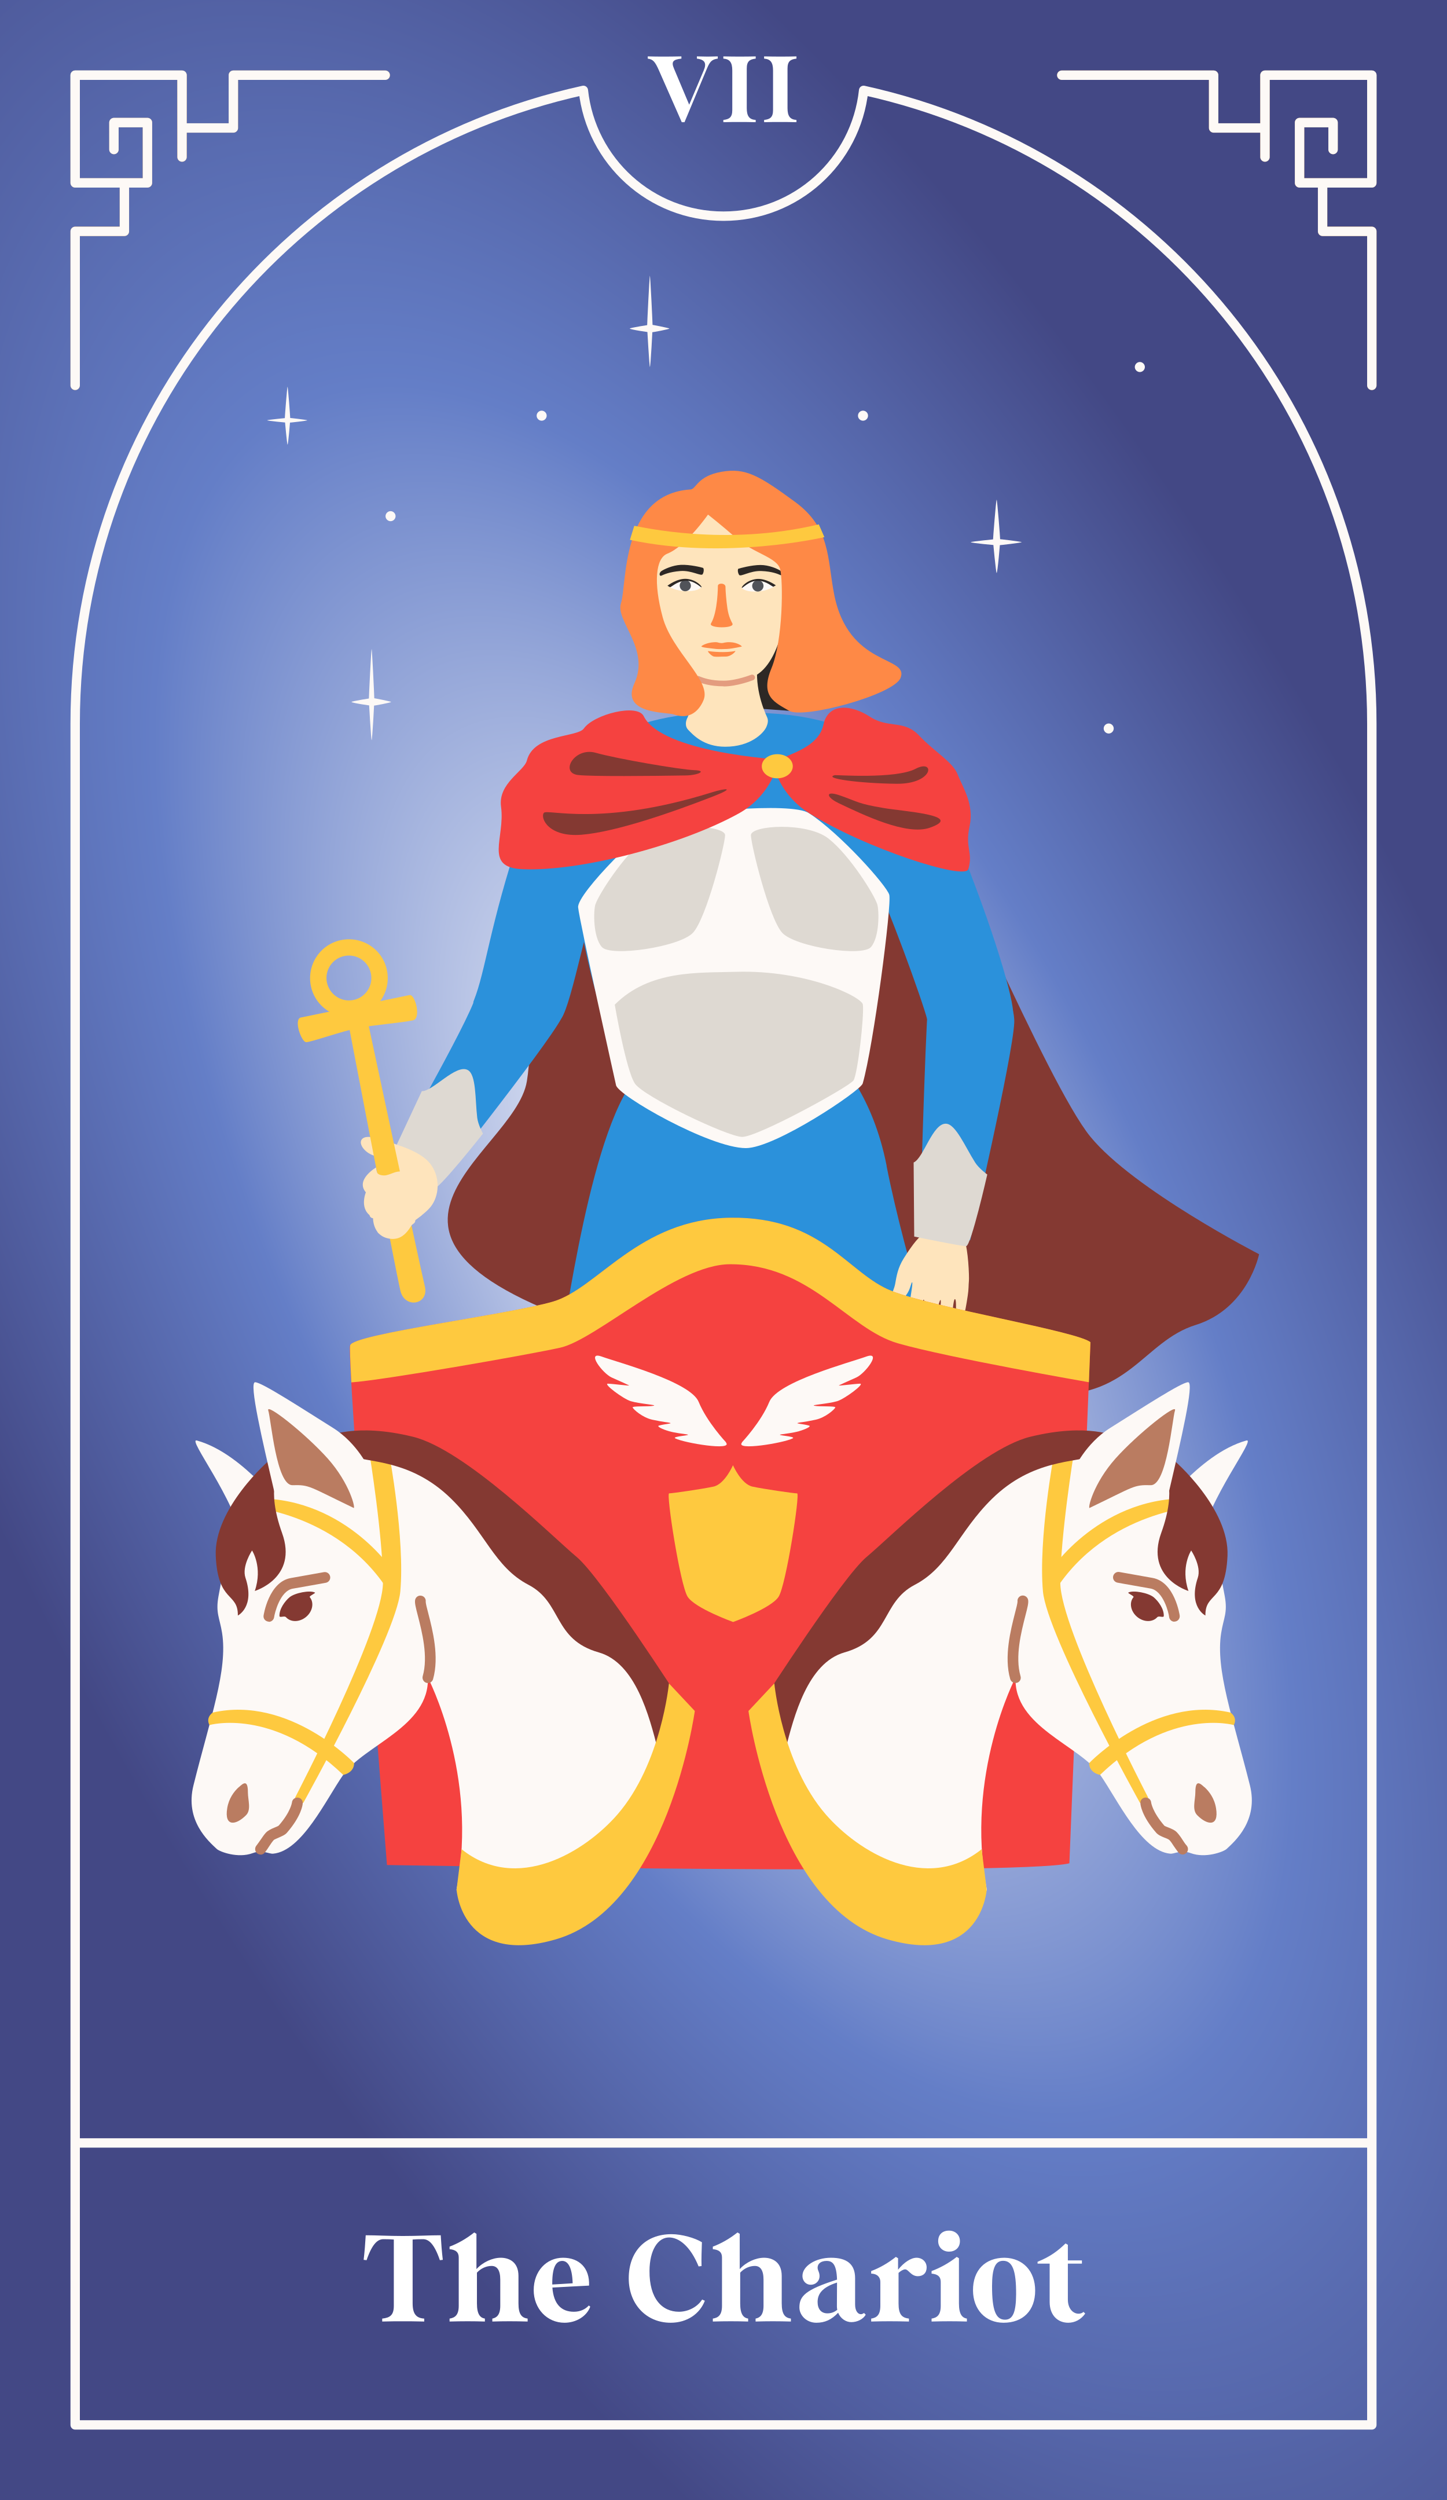 <svg width="154" height="266" viewBox="0 0 154 266" fill="none" xmlns="http://www.w3.org/2000/svg">
<rect x="0" y="0" width="154" height="266" fill="#333333" stroke="none"/>
<g clip-path="url(#clip0_1105_459)">
<rect width="154" height="266" fill="url(#paint0_radial_1105_459)"/>
<path d="M40.678 247V246.688C41.51 246.597 41.913 246.324 41.913 245.323V238.277C41.549 238.251 41.367 238.238 40.808 238.238C40.249 238.238 39.638 238.641 39.014 240.474L38.702 240.435C38.806 239.564 38.871 238.693 38.923 237.822C40.145 237.822 41.25 237.9 42.875 237.9C44.526 237.9 45.657 237.822 46.905 237.822C46.957 238.693 47.022 239.564 47.126 240.435L46.814 240.474C46.19 238.641 45.579 238.238 45.02 238.238C44.461 238.238 44.279 238.251 43.915 238.277V245.063C43.915 246.168 44.279 246.636 45.15 246.688V247C44.201 246.974 43.473 246.974 42.888 246.974C42.199 246.974 41.523 246.974 40.678 247ZM47.847 247V246.688C48.419 246.597 48.822 246.324 48.822 245.323V240.175C48.822 239.642 48.51 239.356 47.847 239.304V239.031C48.718 238.706 49.602 238.212 50.473 237.523L50.707 237.666V241.423C51.396 240.669 52.423 240.214 53.294 240.214C54.113 240.214 55.179 240.604 55.179 242.151V245.063C55.179 246.233 55.517 246.597 56.154 246.688V247C54.763 246.961 53.658 246.961 52.397 247V246.688C52.839 246.597 53.242 246.324 53.242 245.323V242.541C53.242 241.54 52.904 241.085 52.319 241.085C51.76 241.085 51.175 241.345 50.759 241.8V245.063C50.759 246.233 51.097 246.597 51.604 246.688V247C50.343 246.961 49.238 246.961 47.847 247ZM60.076 247.13C58.204 247.13 56.8 245.609 56.8 243.659C56.8 241.644 58.152 240.214 59.92 240.214C61.636 240.214 62.78 241.306 62.689 243.178C61.298 243.243 60.037 243.321 58.789 243.386C58.919 245.128 59.725 245.96 61.077 245.96C61.753 245.96 62.299 245.7 62.663 245.297L62.819 245.414C62.455 246.428 61.337 247.13 60.076 247.13ZM58.776 243.061C59.582 243.022 60.258 242.97 60.947 242.931C60.895 241.215 60.44 240.552 59.842 240.552C59.166 240.552 58.789 241.241 58.776 242.853V243.061ZM71.374 247.13C68.761 247.13 66.915 245.128 66.915 242.411C66.915 239.551 68.683 237.705 71.478 237.705C72.544 237.705 73.974 238.108 74.702 238.563C74.676 239.408 74.637 240.253 74.663 241.098L74.351 241.137C73.454 238.94 72.232 238.056 71.205 238.056C70.022 238.056 69.138 239.395 69.125 241.605C69.099 244.582 70.477 245.96 72.258 245.96C73.129 245.96 74.156 245.544 74.728 244.66L75.014 244.79C74.481 246.181 73.129 247.13 71.374 247.13ZM75.865 247V246.688C76.437 246.597 76.84 246.324 76.84 245.323V240.175C76.84 239.642 76.528 239.356 75.865 239.304V239.031C76.736 238.706 77.62 238.212 78.491 237.523L78.725 237.666V241.423C79.414 240.669 80.441 240.214 81.312 240.214C82.131 240.214 83.197 240.604 83.197 242.151V245.063C83.197 246.233 83.535 246.597 84.172 246.688V247C82.781 246.961 81.676 246.961 80.415 247V246.688C80.857 246.597 81.26 246.324 81.26 245.323V242.541C81.26 241.54 80.922 241.085 80.337 241.085C79.778 241.085 79.193 241.345 78.777 241.8V245.063C78.777 246.233 79.115 246.597 79.622 246.688V247C78.361 246.961 77.256 246.961 75.865 247ZM86.885 247.13C85.819 247.13 85.078 246.324 85.078 245.505C85.078 244.296 85.702 243.62 89.082 242.541C89.03 240.942 88.627 240.552 87.977 240.552C87.366 240.552 87.015 240.851 87.015 241.267C87.015 241.579 87.223 241.735 87.223 242.177C87.223 242.658 86.846 243.087 86.274 243.087C85.806 243.087 85.403 242.71 85.403 242.138C85.403 241.111 86.781 240.214 88.432 240.214C90.096 240.214 91.006 240.864 91.006 242.385V245.193C91.006 245.869 91.305 246.22 91.617 246.22C91.734 246.22 91.825 246.181 91.955 246.09L92.137 246.272C91.877 246.74 91.253 247.065 90.603 247.065C90.018 247.065 89.446 246.675 89.199 246.064C88.51 246.805 87.782 247.13 86.885 247.13ZM88.055 246.129C88.38 246.129 88.744 246.051 89.108 245.752C89.082 245.635 89.069 245.518 89.069 245.388L89.082 242.918V242.853C87.457 243.373 87.015 244.101 87.015 244.92C87.015 245.635 87.366 246.129 88.055 246.129ZM92.718 247V246.688C93.29 246.597 93.693 246.324 93.693 245.323V242.775C93.693 242.268 93.329 241.904 92.718 241.904V241.631C93.589 241.306 94.473 240.812 95.344 240.123L95.578 240.266V241.488C96.202 240.708 96.956 240.214 97.541 240.214C98.152 240.214 98.62 240.643 98.62 241.241C98.62 241.826 98.256 242.177 97.684 242.177C96.943 242.177 96.696 241.449 96.332 241.449C96.137 241.449 95.851 241.618 95.63 241.826V245.063C95.63 246.233 95.968 246.597 96.735 246.688V247C95.214 246.961 94.109 246.961 92.718 247ZM101.004 239.564C100.315 239.564 99.847 239.083 99.847 238.446C99.847 237.744 100.302 237.328 101.004 237.328C101.667 237.328 102.161 237.783 102.161 238.446C102.161 239.187 101.615 239.564 101.004 239.564ZM99.145 247V246.688C99.717 246.597 100.12 246.324 100.12 245.323V242.775C100.12 242.242 99.808 241.956 99.145 241.904V241.631C100.016 241.306 100.952 240.812 101.823 240.123L102.057 240.266V245.063C102.057 246.233 102.395 246.597 102.902 246.688V247C101.641 246.961 100.536 246.961 99.145 247ZM106.803 247.13C104.892 247.13 103.566 245.739 103.553 243.685C103.54 241.553 104.84 240.214 106.92 240.214C108.87 240.253 110.17 241.631 110.17 243.711C110.17 245.83 108.883 247.13 106.803 247.13ZM106.959 246.805C107.791 246.805 108.129 246.025 108.142 244.114C108.155 241.566 107.752 240.539 106.764 240.539C105.932 240.539 105.581 241.319 105.581 243.243C105.581 245.778 105.971 246.805 106.959 246.805ZM113.688 247.13C112.57 247.13 111.712 246.337 111.712 244.92V240.838H110.425V240.643C111.816 240.084 112.622 239.447 113.402 238.693L113.649 238.836V240.5H115.144V240.838H113.649V244.66C113.649 245.635 114.208 246.168 114.793 246.168C115.001 246.168 115.196 246.09 115.313 245.973L115.495 246.155C115.053 246.792 114.39 247.13 113.688 247.13Z" fill="white"/>
<path d="M54.943 90.064C54.256 92.263 57.372 107.002 56.074 115.036C54.775 123.07 32.002 132.097 67.284 142.513C102.566 152.93 101.589 147.554 110.845 148.317C120.101 149.081 121.643 142.712 127.249 140.971C132.839 139.229 134 133.441 134 133.441C134 133.441 120.681 126.598 116.053 120.947C111.425 115.296 99.588 86.826 98.748 87.177C97.908 87.528 54.928 90.064 54.928 90.064H54.943Z" fill="#843932"/>
<path d="M94.365 124.048C92.883 116.518 89.34 112.868 88.683 112.333C89.187 111.906 89.615 111.432 89.935 110.897C92.975 105.903 98.58 82.855 93.555 79.464C88.53 76.074 83.414 75.783 77.35 75.783C71.286 75.783 66.75 77.097 62.932 79.464C57.937 82.55 62.29 105.262 65.757 112.303C66.093 112.975 66.964 113.57 68.171 114.059C62.886 119.344 60.259 140.834 59.19 145.752C58.121 150.67 100.658 147.004 100.658 147.004C100.658 147.004 96.412 134.449 94.35 124.033L94.365 124.048Z" fill="#2B91DB"/>
<path d="M102.629 131.99C102.384 131.424 103.102 129.011 102.904 128.828C102.598 128.538 100.2 127.835 99.04 128.095C99.04 128.095 98.902 130.875 98.49 131.119C97.833 131.516 97.176 132.31 96.183 133.883C95.542 134.907 95.42 135.762 95.267 136.617C95.191 137.015 94.946 137.625 94.763 137.992C94.473 138.542 94.855 139.076 95.817 138.389C96.443 137.946 96.733 137.412 96.901 136.847C97.207 135.838 97.084 136.892 97.008 137.335C96.886 138.13 96.779 139.031 96.519 140.069C96.183 141.429 95.924 142.757 96.489 142.941C97.13 143.155 97.329 141.734 97.695 140.375C97.986 139.29 98.184 138.282 98.306 138.282C98.459 138.282 98.368 139.382 98.093 140.711C97.787 142.177 97.344 143.903 98.031 144.025C98.826 144.178 99.009 142.574 99.36 141.047C99.681 139.626 99.987 138.282 100.093 138.313C100.307 138.359 99.406 142.895 100.506 142.742C101.3 142.635 101.346 138.145 101.636 138.221C101.926 138.313 101.468 141.398 102.155 141.215C102.339 141.169 102.705 139.855 102.995 137.839C103.102 137.167 103.072 136.74 103.118 136.281C103.163 135.838 103.041 132.845 102.644 131.99H102.629Z" fill="#FEE4BC"/>
<path d="M91.906 77.112C92.685 77.371 97.023 77.769 101.116 87.528C105.209 97.288 107.699 105.475 107.821 107.644C107.913 109.308 99.1 110.179 98.672 108.438C98.214 106.59 94.396 96.02 92.884 93.225C91.372 90.43 91.906 77.112 91.906 77.112Z" fill="#2B91DB"/>
<path d="M106.37 104.223C106.37 104.223 108.035 106.819 107.943 108.82C107.775 112.486 103.254 131.959 103.254 131.959L97.908 130.096C97.908 130.096 98.473 110.179 98.748 107.231C99.13 102.985 106.37 104.207 106.37 104.207V104.223Z" fill="#2B91DB"/>
<path d="M97.297 131.547L97.236 123.681C98.29 123.238 99.252 119.48 100.688 119.557C101.727 119.603 102.735 122.046 103.789 123.696C104.201 124.337 105.072 124.964 105.072 124.964C105.072 124.964 103.346 132.57 102.826 132.585C102.307 132.6 97.282 131.562 97.282 131.562L97.297 131.547Z" fill="#DED9D2"/>
<path d="M85.675 75.768C85.675 75.768 86.897 73.752 87.446 70.514C87.981 67.276 87.385 63.106 86.011 61.151C84.636 59.196 72.967 55.988 67.285 61.151L71.149 74.302C71.149 74.302 72.692 74.851 78.404 75.233C84.117 75.615 85.675 75.768 85.675 75.768Z" fill="#2D2825"/>
<path d="M70.935 55.607C70.935 55.607 68.033 58.25 69.591 64.054C72.019 73.187 74.524 72.485 77.365 72.485C80.358 72.485 82.619 71.919 83.978 63.763C84.895 58.28 83.138 56.753 81.443 54.905C79.763 53.056 74.096 52.43 70.935 55.607Z" fill="#FEE4BC"/>
<path d="M78.601 60.494C78.494 60.54 78.494 60.907 78.662 61.166C78.83 61.411 79.823 60.708 81.014 60.754C82.206 60.8 82.801 61.075 83.046 61.181C83.29 61.273 83.321 60.876 83.015 60.693C82.71 60.509 81.839 60.112 80.938 60.112C79.991 60.112 78.693 60.464 78.601 60.509V60.494Z" fill="#2D2825"/>
<path d="M74.814 60.418C74.921 60.464 74.936 60.831 74.784 61.09C74.631 61.35 73.608 60.663 72.416 60.754C71.225 60.846 70.644 61.136 70.4 61.243C70.156 61.35 70.11 60.953 70.4 60.754C70.706 60.556 71.561 60.143 72.462 60.097C73.409 60.052 74.707 60.372 74.814 60.418Z" fill="#2D2825"/>
<path d="M76.402 62.343C76.402 62.343 76.403 65.108 75.669 66.329C75.349 66.864 78.251 66.895 77.945 66.329C77.563 65.627 77.441 65.077 77.334 64.1C77.227 63.122 77.212 62.587 77.212 62.435C77.197 62.007 76.418 62.007 76.402 62.328V62.343Z" fill="#FE8946"/>
<path d="M78.953 62.556C78.984 62.388 79.656 61.578 80.771 61.624C81.886 61.67 82.451 62.357 82.451 62.357C82.451 62.357 81.733 62.907 80.465 62.938C79.198 62.968 78.968 62.556 78.968 62.556H78.953Z" fill="#FDF9F6"/>
<path d="M81.258 62.296C81.273 62.632 81.029 62.907 80.693 62.938C80.357 62.953 80.082 62.709 80.052 62.373C80.036 62.037 80.281 61.762 80.617 61.731C80.953 61.716 81.228 61.96 81.258 62.296Z" fill="#515359"/>
<path d="M82.572 62.281C82.572 62.281 81.488 61.472 80.464 61.609C79.441 61.747 78.876 62.465 78.952 62.541C79.028 62.617 79.685 61.777 80.663 61.792C81.64 61.808 82.221 62.495 82.328 62.419C82.434 62.342 82.572 62.281 82.572 62.281Z" fill="#2D2825"/>
<path d="M74.648 62.48C74.602 62.312 73.915 61.518 72.8 61.609C71.685 61.701 71.15 62.388 71.15 62.388C71.15 62.388 71.883 62.907 73.151 62.892C74.419 62.892 74.633 62.465 74.633 62.465L74.648 62.48Z" fill="#FDF9F6"/>
<path d="M72.34 62.297C72.34 62.633 72.6 62.907 72.92 62.907C73.241 62.907 73.531 62.648 73.531 62.327C73.531 62.006 73.272 61.716 72.951 61.716C72.615 61.716 72.34 61.976 72.34 62.297Z" fill="#515359"/>
<path d="M71.027 62.327C71.027 62.327 72.081 61.487 73.12 61.594C74.143 61.701 74.724 62.404 74.662 62.48C74.601 62.556 73.914 61.731 72.936 61.793C71.959 61.854 71.409 62.541 71.287 62.465C71.165 62.388 71.043 62.327 71.043 62.327H71.027Z" fill="#2D2825"/>
<path d="M78.954 68.788C78.954 68.788 77.961 69.017 77.38 69.047C77.044 69.063 76.525 69.078 76.22 69.047C75.609 68.971 74.662 68.895 74.647 68.773C74.647 68.712 75.181 68.376 75.991 68.33C76.479 68.299 76.342 68.406 76.831 68.421C77.014 68.421 77.182 68.299 77.747 68.33C78.465 68.36 78.984 68.727 78.954 68.803V68.788Z" fill="#FE8946"/>
<path d="M75.379 69.277C75.7 69.322 77.182 69.49 78.251 69.261C78.373 69.231 77.854 69.857 77.227 69.857C76.586 69.857 76.326 69.903 76.005 69.857C75.7 69.811 75.242 69.261 75.364 69.277H75.379Z" fill="#FE8946"/>
<path d="M73.654 70.148C73.654 70.148 74.112 74.531 73.104 76.486C73.043 76.624 72.829 77.235 73.256 77.662C73.745 78.166 74.875 79.449 77.182 79.449C79.855 79.449 81.214 78.044 81.535 77.403C81.718 77.006 81.794 76.654 81.642 76.318C81.153 75.264 80.221 72.805 80.695 70.148H73.654Z" fill="#FEE4BC"/>
<path d="M77.014 73.019C75.563 73.019 74.692 72.713 74.173 72.499C74.02 72.438 73.944 72.255 74.02 72.102C74.081 71.95 74.265 71.873 74.417 71.95C74.891 72.148 75.67 72.423 77.014 72.423C78.358 72.423 79.916 71.797 79.931 71.797C80.084 71.736 80.267 71.812 80.328 71.965C80.389 72.118 80.313 72.301 80.16 72.362C80.084 72.392 78.434 73.034 77.014 73.034V73.019Z" fill="#E39C7F"/>
<path d="M73.486 52.078C74.112 52.033 74.189 50.658 76.77 50.2C79.351 49.742 80.787 50.597 84.605 53.392C88.424 56.187 88.027 59.395 88.775 63.228C90.302 71.018 96.748 69.735 95.847 72.117C95.16 73.92 85.507 76.516 83.995 75.63C82.498 74.745 80.848 74.133 82.101 71.109C83.353 68.085 83.353 61.838 83.032 60.571C82.712 59.303 80.191 58.86 78.435 57.317C76.678 55.775 75.35 54.751 75.35 54.751C75.35 54.751 72.998 58.127 71.027 58.906C69.775 59.395 69.53 61.976 70.523 65.657C71.516 69.338 75.701 72.377 74.891 74.454C74.647 75.065 73.792 76.745 71.715 76.012C70.966 75.752 66.002 76.012 67.514 72.713C69.225 69.002 65.452 66.054 66.094 64.16C66.735 62.251 66.017 52.552 73.486 52.078Z" fill="#FE8946"/>
<path d="M67.499 55.943C68.171 56.034 77.106 58.188 87.141 55.79L87.737 57.149C87.737 57.149 77.198 59.624 67.041 57.44L67.499 55.958V55.943Z" fill="#FEC93F"/>
<path d="M63.802 77.509C63.038 77.83 58.746 78.563 55.401 88.598C52.057 98.633 51.721 103.23 50.407 106.514C49.796 108.072 58.67 109.752 59.755 108.316C60.839 106.88 62.748 96.555 64.046 93.653C65.345 90.751 63.787 77.525 63.787 77.525L63.802 77.509Z" fill="#2B91DB"/>
<path d="M60.336 103.49C60.336 103.49 60.733 106.545 59.771 108.316C58.029 111.554 45.581 127.195 45.581 127.195L41.565 123.208C41.565 123.208 49.766 108.912 50.606 106.071C51.599 102.665 60.351 103.49 60.351 103.49H60.336Z" fill="#2B91DB"/>
<path d="M41.564 123.208L44.894 116.09C46.039 116.151 48.514 113.173 49.781 113.845C50.698 114.334 50.56 116.961 50.789 118.916C50.881 119.679 51.4 120.611 51.4 120.611C51.4 120.611 46.574 126.736 46.1 126.522C45.627 126.308 41.549 123.208 41.549 123.208H41.564Z" fill="#DED9D2"/>
<path d="M42.648 121.94C40.968 121.314 39.227 120.657 38.616 121.115C38.005 121.574 38.784 122.643 39.792 122.948C40.403 123.132 40.51 123.559 40.51 123.559C40.51 123.559 40.021 124.598 40.296 125.3C40.571 126.003 41.365 126.675 41.9 127.133C42.435 127.607 43.183 130.448 43.183 130.448C43.183 130.448 45.306 129.226 45.978 128.202C46.818 126.95 46.788 125.087 45.779 123.804C44.97 122.765 43.305 122.169 42.648 121.925V121.94Z" fill="#FEE4BC"/>
<path d="M42.893 130.799L44.879 129.302C44.879 129.302 45.245 128.202 45.016 126.721C44.787 125.224 44.802 125.896 44.084 124.842C43.367 123.788 42.206 124.094 42.145 124.033V127.484C42.328 127.82 42.725 130.295 42.893 130.784V130.799Z" fill="#FEE4BC"/>
<path d="M36.769 107.277C36.769 107.277 42.145 135.426 42.619 137.351C43.092 139.291 45.689 138.802 45.215 136.862C44.742 134.922 38.755 106.865 38.755 106.865L36.754 107.262L36.769 107.277Z" fill="#FEC93F"/>
<path d="M36.295 100.022C34.065 100.48 32.629 102.665 33.087 104.91C33.545 107.14 35.73 108.575 37.975 108.117C40.205 107.659 41.64 105.475 41.182 103.23C40.724 100.984 38.54 99.564 36.295 100.022ZM37.623 106.391C36.34 106.666 35.073 105.826 34.798 104.543C34.523 103.245 35.363 101.977 36.646 101.718C37.944 101.443 39.212 102.283 39.471 103.566C39.746 104.864 38.906 106.132 37.623 106.391Z" fill="#FEC93F"/>
<path d="M32.049 108.254C32.721 108.117 42.649 106.07 43.581 105.872C44.191 105.75 44.863 108.377 43.947 108.56C42.71 108.82 40.068 109.018 38.219 109.354C36.371 109.705 33.087 110.897 32.583 110.882C32.079 110.882 31.209 108.423 32.034 108.254H32.049Z" fill="#FEC93F"/>
<path d="M40.021 124.216C40.021 124.216 37.791 125.514 38.937 126.858C38.937 126.858 38.142 128.752 39.7 129.516C39.7 129.516 39.609 131.455 41.38 131.776C43.274 132.127 43.794 130.096 44.42 129.439C45.046 128.783 45.077 127.622 44.42 127.118C44.282 127.011 44.221 125.987 43.381 125.59C43.381 125.59 43.427 124.704 42.77 124.643C42.114 124.582 41.671 124.918 41.105 125.04C40.831 125.102 40.219 125.04 40.128 124.735C40.021 124.414 40.021 124.2 40.021 124.2V124.216Z" fill="#FEE4BC"/>
<path d="M40.967 127.515C40.478 127.515 39.516 127.453 39.287 127.331C39.104 127.24 39.027 127.011 39.119 126.827C39.211 126.644 39.424 126.568 39.608 126.644C39.745 126.675 40.463 126.766 41.028 126.751C42.204 126.751 42.739 126.094 42.968 125.728C43.075 125.544 43.304 125.483 43.487 125.59C43.67 125.697 43.732 125.926 43.625 126.109C43.38 126.522 42.647 127.499 41.043 127.515H40.982H40.967Z" fill="#FEE4BC"/>
<path d="M40.829 129.699C40.203 129.699 39.684 129.623 39.653 129.607C39.439 129.577 39.302 129.378 39.332 129.164C39.363 128.951 39.561 128.813 39.775 128.844C39.775 128.844 40.89 129.012 41.669 128.844C42.295 128.706 43.441 127.759 43.823 127.408C43.975 127.27 44.22 127.27 44.357 127.423C44.495 127.576 44.495 127.82 44.342 127.958C44.189 128.095 42.784 129.363 41.837 129.577C41.516 129.653 41.165 129.668 40.844 129.668L40.829 129.699Z" fill="#FEE4BC"/>
<path d="M41.135 131.333C40.982 131.333 40.814 131.333 40.631 131.333C40.6 131.333 40.569 131.333 40.539 131.333C40.34 131.303 40.142 131.12 40.157 130.921C40.172 130.723 40.401 130.57 40.6 130.57C41.608 130.616 42.051 130.524 42.219 130.448C42.54 130.325 42.998 129.989 43.334 129.73L43.594 129.546C43.762 129.424 44.006 129.455 44.128 129.638C44.25 129.806 44.205 130.05 44.036 130.173L43.792 130.356C43.395 130.646 42.906 131.013 42.494 131.181C42.173 131.303 41.715 131.364 41.135 131.364V131.333Z" fill="#FEE4BC"/>
<path d="M65.56 115.449C65.56 115.449 61.665 97.991 61.528 96.54C61.375 95.089 68.767 87.682 70.585 87.086C72.403 86.49 84.163 85.253 86.103 86.521C89.433 88.69 94.351 94.203 94.641 95.196C94.931 96.189 92.961 111.31 91.815 115.281C91.602 116.045 82.498 122.154 79.383 122.154C75.549 122.154 65.713 116.533 65.56 115.449Z" fill="#FDF9F6"/>
<path d="M63.377 96.189C63.148 96.876 63.102 99.671 64.049 100.756C64.981 101.84 72.327 100.756 73.748 99.243C75.168 97.731 77.153 89.911 77.169 88.857C77.169 87.803 71.029 87.422 68.692 89.224C66.355 91.026 63.713 95.181 63.377 96.204V96.189Z" fill="#DED9D2"/>
<path d="M93.359 96.189C93.573 96.876 93.618 99.671 92.702 100.756C91.786 101.84 84.638 100.756 83.248 99.243C81.858 97.731 79.933 89.911 79.918 88.857C79.918 87.803 85.89 87.422 88.181 89.224C90.457 91.026 93.038 95.181 93.359 96.204V96.189Z" fill="#DED9D2"/>
<path d="M65.424 106.88C65.424 106.88 66.63 113.921 67.578 115.296C68.509 116.67 77.368 120.917 78.972 120.962C80.575 121.008 90.396 115.632 90.839 114.945C91.282 114.257 91.985 108.102 91.832 106.88C91.725 106.086 85.906 103.169 78.299 103.398C74.328 103.52 69.151 103.169 65.439 106.88H65.424Z" fill="#DED9D2"/>
<path d="M82.437 81.068C83.429 80.35 87.08 79.709 87.63 77.112C88.134 74.76 90.562 74.943 92.563 76.242C94.564 77.555 96.198 76.532 97.817 78.258C99.451 79.999 101.406 81.053 101.926 82.412C102.445 83.756 103.697 85.543 103.193 87.895C102.674 90.247 103.591 90.645 103.056 92.477C102.705 93.684 92.105 90.278 86.118 86.521C82.925 84.52 82.146 81.282 82.452 81.068H82.437Z" fill="#F54240"/>
<path d="M89.187 85.421C91.89 86.704 96.488 88.934 98.962 88.064C102.75 86.735 96.045 86.322 94.044 85.971C91.249 85.498 91.401 85.33 89.385 84.627C87.751 84.062 87.98 84.841 89.171 85.406L89.187 85.421Z" fill="#843932"/>
<path d="M88.851 82.473C88.989 82.443 95.312 82.901 97.435 81.801C99.558 80.686 99.405 83.436 95.403 83.39C91.402 83.344 87.538 82.809 88.851 82.473Z" fill="#843932"/>
<path d="M82.909 80.808C82.909 80.808 70.431 80.09 68.507 76.196C67.834 74.821 63.206 75.997 62.137 77.509C61.45 78.471 56.807 78.059 56.074 80.915C55.768 82.076 52.989 83.328 53.325 85.833C53.783 89.163 51.446 92.294 55.585 92.477C61.786 92.752 72.569 89.896 78.618 86.551C82.314 84.504 82.909 80.793 82.909 80.793V80.808Z" fill="#F54240"/>
<path d="M75.746 84.794C71.607 86.398 65.604 88.506 61.908 88.811C58.38 89.102 57.479 87.04 57.876 86.49C58.212 86.016 63.878 88.017 75.746 84.306C77.273 83.832 78.404 83.771 75.746 84.794Z" fill="#843932"/>
<path d="M72.997 82.504C69.285 82.565 63.008 82.626 61.526 82.458C59.541 82.229 61.129 79.464 63.39 80.09C65.65 80.732 72.355 81.877 73.852 81.938C75.349 81.984 74.28 82.488 72.982 82.504H72.997Z" fill="#843932"/>
<path d="M84.375 81.526C84.375 82.229 83.642 82.809 82.726 82.809C81.809 82.809 81.076 82.244 81.076 81.526C81.076 80.808 81.809 80.243 82.726 80.243C83.642 80.243 84.375 80.808 84.375 81.526Z" fill="#FEC93F"/>
<path d="M37.274 143.139C37.656 141.933 54.075 139.901 58.855 138.496C63.636 137.091 67.974 129.714 77.764 129.576C87.554 129.454 90.243 135.548 94.901 137.366C99.559 139.183 114.696 141.658 116.055 142.818L113.81 198.246C108.571 199.591 41.184 198.43 41.184 198.43C41.184 198.43 36.877 144.346 37.258 143.139H37.274Z" fill="#F54240"/>
<path d="M115.887 147.065L116.055 142.803C114.681 141.643 99.56 139.168 94.901 137.351C90.243 135.533 87.555 129.439 77.764 129.561C67.974 129.683 63.651 137.076 58.856 138.481C54.06 139.886 37.656 141.918 37.274 143.124C37.213 143.308 37.274 144.759 37.396 147.08C40.741 146.851 56.137 144.163 59.635 143.384C63.499 142.513 71.945 134.54 77.657 134.51C86.257 134.464 90.197 141.383 95.573 142.926C100.95 144.468 115.887 147.065 115.903 147.065H115.887Z" fill="#FEC93F"/>
<path d="M78.955 153.464C78.955 153.464 81.001 151.295 81.872 149.157C82.743 147.003 90.471 144.957 92.197 144.331C93.908 143.72 92.09 146.133 91.128 146.561C90.15 146.988 89.402 147.339 89.28 147.401C89.158 147.477 90.96 147.233 91.525 147.217C92.09 147.202 89.906 148.836 89.097 149.081C88.119 149.371 86.179 149.478 86.683 149.569C87.233 149.676 88.974 149.569 88.898 149.753C88.822 149.951 87.859 150.822 86.805 151.051C85.385 151.356 85.263 151.295 84.927 151.387C84.621 151.463 85.462 151.494 86.103 151.677C86.378 151.754 85.767 152.059 85.034 152.273C84.392 152.456 83.644 152.533 83.155 152.609C82.391 152.716 84.789 152.807 84.362 153.037C83.43 153.525 78.176 154.396 78.97 153.479L78.955 153.464Z" fill="#FDF9F6"/>
<path d="M77.276 153.464C77.276 153.464 75.229 151.295 74.359 149.157C73.488 147.003 65.759 144.957 64.034 144.331C62.323 143.72 64.14 146.133 65.103 146.561C66.08 146.988 66.829 147.339 66.951 147.401C67.073 147.477 65.271 147.233 64.706 147.217C64.14 147.202 66.325 148.836 67.134 149.081C68.112 149.371 70.051 149.478 69.547 149.569C68.997 149.676 67.256 149.569 67.332 149.753C67.409 149.951 68.371 150.822 69.425 151.051C70.846 151.356 70.968 151.295 71.304 151.387C71.609 151.463 70.769 151.494 70.128 151.677C69.853 151.754 70.464 152.059 71.197 152.273C71.838 152.456 72.587 152.533 73.075 152.609C73.839 152.716 71.441 152.807 71.869 153.037C72.801 153.525 78.055 154.396 77.26 153.479L77.276 153.464Z" fill="#FDF9F6"/>
<path d="M84.805 158.887C84.469 158.887 81.293 158.428 80.086 158.169C78.879 157.909 78.009 155.893 78.009 155.893C78.009 155.893 77.138 157.909 75.931 158.169C74.725 158.428 71.548 158.887 71.212 158.887C70.876 158.887 72.388 168.647 73.182 169.884C73.977 171.121 78.024 172.572 78.024 172.572C78.024 172.572 82.072 171.121 82.866 169.884C83.66 168.647 85.172 158.887 84.836 158.887H84.805Z" fill="#FEC93F"/>
<path d="M72.448 181.995C72.265 179.719 56.059 162.109 47.949 156.473C37.685 149.34 31.439 154.105 27.238 159.528C24.565 162.979 23.817 166.752 23.252 169.837C22.931 171.609 23.374 172.113 23.634 173.732C24.26 177.673 22.381 182.774 20.594 189.937C19.647 193.695 22.198 195.909 23.084 196.734C23.389 197.009 25.314 197.757 26.902 197.162C27.941 196.78 28.643 197.269 29.071 197.223C32.141 196.948 34.692 191.465 36.525 188.838C38.755 185.661 45.735 183.721 45.536 178.482C45.536 178.482 50.943 188.822 48.591 201.041C48.285 202.599 74.006 200.507 72.448 181.995Z" fill="#FDF9F6"/>
<path d="M41.412 154.64C41.412 154.64 43.108 163.713 42.604 169.318C42.176 174.022 32.279 191.816 32.279 191.816C31.607 191.816 31.408 191.251 31.408 191.251C31.408 191.251 40.756 173.32 40.756 168.402C40.756 163.484 39.32 154.625 39.32 154.625H41.428L41.412 154.64Z" fill="#FEC93F"/>
<path d="M34.783 152.746C34.859 152.914 37.685 151.326 43.962 152.868C49.507 154.228 58.808 163.514 61.39 165.668C63.956 167.821 72.249 180.712 72.249 180.712L70.004 186.119C69.103 182.621 67.652 176.924 63.726 175.809C58.824 174.419 59.877 170.509 56.242 168.615C52.607 166.721 51.63 163.01 48.025 159.467C43.672 155.19 39.105 155.663 37.059 154.839C35.012 154.029 34.768 152.761 34.768 152.761L34.783 152.746Z" fill="#843932"/>
<path d="M31.393 161.116C30.263 161.177 26.215 154.747 20.961 153.265C19.831 152.945 25.085 159.528 25.834 164.125C26.613 168.86 31.393 161.116 31.393 161.116Z" fill="#FDF9F6"/>
<path d="M42.023 167.562C41.886 166.966 36.235 158.902 26.506 159.452L25.727 160.215C25.727 160.215 35.883 160.643 41.367 169.318L42.039 167.562H42.023Z" fill="#FEC93F"/>
<path d="M28.888 155.19C28.628 155.328 22.733 160.521 22.962 165.546C23.191 170.571 25.344 169.379 25.314 171.884C25.314 171.884 27.162 170.968 26.123 167.867C25.711 166.63 26.826 164.965 26.826 164.965C26.826 164.965 27.987 166.737 27.116 169.272C27.116 169.272 31.744 167.883 30.018 163.102C28.292 158.321 29.712 156.458 29.712 156.458L28.903 155.19H28.888Z" fill="#843932"/>
<path d="M39.304 156.335C39.304 156.335 38.097 153.586 35.439 151.921C32.171 149.875 27.818 147.034 27.146 147.064C26.474 147.095 27.94 153.342 29.147 158.52C29.758 161.162 39.304 156.32 39.304 156.32V156.335Z" fill="#FDF9F6"/>
<path d="M25.42 190.136C24.901 190.61 24.351 191.343 24.183 192.381C23.847 194.428 25.145 194.184 26.184 193.13C26.764 192.549 26.382 191.526 26.382 190.671C26.382 189.327 25.909 189.693 25.42 190.151V190.136Z" fill="#BA7C61"/>
<path d="M27.727 197.315C27.605 197.315 27.468 197.269 27.361 197.177C27.117 196.979 27.086 196.612 27.285 196.368C27.437 196.169 27.59 195.955 27.727 195.757C27.926 195.466 28.109 195.192 28.308 194.978C28.552 194.733 28.888 194.581 29.224 194.443C29.377 194.382 29.606 194.29 29.667 194.229C30.95 192.763 31.073 191.77 31.073 191.77C31.103 191.465 31.363 191.236 31.699 191.251C32.004 191.282 32.248 191.541 32.218 191.862C32.218 191.999 32.081 193.221 30.538 194.993C30.324 195.237 30.003 195.36 29.667 195.512C29.499 195.589 29.209 195.696 29.133 195.772C28.98 195.94 28.827 196.169 28.674 196.398C28.522 196.643 28.354 196.887 28.171 197.116C28.064 197.254 27.895 197.33 27.727 197.33V197.315Z" fill="#BA7C61"/>
<path d="M45.536 179.063C45.536 179.063 45.429 179.063 45.383 179.047C45.078 178.956 44.91 178.635 44.986 178.345C45.597 176.252 44.894 173.564 44.482 171.945C44.237 170.998 44.131 170.571 44.176 170.25C44.222 169.944 44.512 169.715 44.833 169.776C45.139 169.822 45.352 170.112 45.307 170.418C45.307 170.586 45.444 171.151 45.581 171.655C46.025 173.381 46.773 176.268 46.086 178.666C46.009 178.91 45.78 179.078 45.536 179.078V179.063Z" fill="#BA7C61"/>
<path d="M28.613 172.54C28.231 172.51 28.017 172.22 28.048 171.914C28.048 171.884 28.582 168.31 30.95 167.897C33.974 167.363 34.463 167.271 34.463 167.271C34.783 167.21 35.074 167.424 35.135 167.729C35.196 168.035 34.997 168.34 34.676 168.401C34.676 168.401 34.203 168.493 31.148 169.028C29.789 169.272 29.224 171.685 29.178 172.036C29.148 172.327 28.903 172.556 28.613 172.556V172.54Z" fill="#BA7C61"/>
<path d="M37.624 160.444C37.883 160.566 37.242 157.832 34.874 155.175C32.507 152.532 28.261 149.187 28.551 150.073C28.841 150.959 29.407 158.061 31.132 158.016C32.98 157.97 32.843 158.138 37.624 160.429V160.444Z" fill="#BA7C61"/>
<path d="M30.415 172.037C30.904 172.617 31.866 172.617 32.569 172.037C33.272 171.456 33.455 170.509 32.966 169.929C32.874 169.807 33.638 169.501 33.516 169.44C32.997 169.165 31.378 169.471 30.812 169.944C30.324 170.357 29.713 171.181 29.743 171.93C29.743 172.159 30.278 171.884 30.415 172.052V172.037Z" fill="#843932"/>
<path d="M71.197 179.078C71.197 179.078 70.387 187.661 65.713 193.053C62.231 197.055 55.007 201.453 49.126 196.749L48.592 201.056C48.592 201.056 49.111 209.243 59.146 206.341C71.075 202.889 73.946 182.041 73.946 182.041L71.181 179.093L71.197 179.078Z" fill="#FEC93F"/>
<path d="M37.686 187.585C37.686 187.585 30.782 180.361 22.642 182.209C22.642 182.209 21.863 182.698 22.29 183.538C22.29 183.538 29.011 181.613 36.525 188.838C36.525 188.838 37.686 188.654 37.686 187.585Z" fill="#FEC93F"/>
<path d="M81.152 181.995C81.336 179.719 97.541 162.109 105.651 156.473C115.915 149.34 122.162 154.105 126.362 159.528C129.035 162.979 129.784 166.752 130.349 169.837C130.669 171.609 130.227 172.113 129.967 173.732C129.341 177.673 131.219 182.774 133.022 189.937C133.969 193.695 131.418 195.909 130.532 196.734C130.226 197.009 128.302 197.757 126.714 197.162C125.675 196.78 124.972 197.269 124.545 197.223C121.475 196.948 118.924 191.465 117.091 188.838C114.861 185.661 107.881 183.721 108.08 178.482C108.08 178.482 102.673 188.822 105.025 201.041C105.33 202.599 79.61 200.507 81.168 181.995H81.152Z" fill="#FDF9F6"/>
<path d="M112.189 154.64C112.189 154.64 110.494 163.713 110.998 169.318C111.426 174.022 121.323 191.816 121.323 191.816C121.995 191.816 122.194 191.251 122.194 191.251C122.194 191.251 112.846 173.32 112.846 168.402C112.846 163.484 114.282 154.625 114.282 154.625H112.174L112.189 154.64Z" fill="#FEC93F"/>
<path d="M118.818 152.746C118.741 152.914 115.916 151.326 109.638 152.868C104.094 154.228 94.792 163.514 92.211 165.668C89.645 167.821 81.352 180.712 81.352 180.712L83.597 186.119C84.498 182.621 85.949 176.924 89.874 175.809C94.777 174.419 93.723 170.509 97.358 168.615C100.993 166.721 101.971 163.01 105.576 159.467C109.929 155.19 114.495 155.663 116.542 154.839C118.589 154.029 118.833 152.761 118.833 152.761L118.818 152.746Z" fill="#843932"/>
<path d="M122.209 161.116C123.339 161.177 127.387 154.747 132.641 153.265C133.771 152.945 128.517 159.528 127.769 164.125C126.99 168.86 122.209 161.116 122.209 161.116Z" fill="#FDF9F6"/>
<path d="M111.578 167.562C111.715 166.966 117.366 158.902 127.096 159.452L127.875 160.215C127.875 160.215 117.718 160.643 112.235 169.318L111.562 167.562H111.578Z" fill="#FEC93F"/>
<path d="M124.713 155.19C124.973 155.328 130.868 160.521 130.639 165.546C130.41 170.571 128.257 169.379 128.287 171.884C128.287 171.884 126.439 170.968 127.478 167.867C127.89 166.63 126.775 164.965 126.775 164.965C126.775 164.965 125.614 166.737 126.485 169.272C126.485 169.272 121.857 167.883 123.583 163.102C125.324 158.321 123.888 156.458 123.888 156.458L124.698 155.19H124.713Z" fill="#843932"/>
<path d="M114.297 156.335C114.297 156.335 115.504 153.586 118.161 151.921C121.43 149.875 125.783 147.034 126.455 147.064C127.127 147.095 125.66 153.342 124.454 158.52C123.843 161.162 114.297 156.32 114.297 156.32V156.335Z" fill="#FDF9F6"/>
<path d="M128.181 190.136C128.701 190.61 129.25 191.343 129.418 192.381C129.754 194.428 128.456 194.184 127.418 193.13C126.837 192.549 127.219 191.526 127.219 190.671C127.219 189.327 127.692 189.693 128.181 190.151V190.136Z" fill="#BA7C61"/>
<path d="M125.874 197.315C125.706 197.315 125.553 197.238 125.431 197.116C125.247 196.887 125.079 196.643 124.911 196.398C124.759 196.169 124.621 195.94 124.453 195.772C124.377 195.696 124.102 195.573 123.918 195.512C123.582 195.375 123.262 195.237 123.048 194.993C121.505 193.221 121.368 191.999 121.368 191.862C121.337 191.541 121.582 191.266 121.902 191.251C122.238 191.251 122.483 191.465 122.513 191.77C122.513 191.801 122.651 192.778 123.918 194.245C123.964 194.29 124.209 194.382 124.361 194.443C124.697 194.581 125.049 194.718 125.278 194.978C125.476 195.192 125.675 195.467 125.858 195.757C125.996 195.971 126.133 196.184 126.301 196.368C126.5 196.612 126.469 196.979 126.225 197.177C126.118 197.269 125.98 197.315 125.858 197.315H125.874Z" fill="#BA7C61"/>
<path d="M108.064 179.062C107.82 179.062 107.591 178.894 107.515 178.65C106.827 176.267 107.576 173.381 108.019 171.639C108.156 171.135 108.293 170.555 108.293 170.402C108.248 170.097 108.461 169.807 108.767 169.761C109.072 169.715 109.378 169.929 109.424 170.249C109.47 170.57 109.363 170.998 109.118 171.945C108.706 173.564 108.003 176.252 108.614 178.344C108.706 178.65 108.523 178.971 108.217 179.047C108.156 179.047 108.11 179.062 108.064 179.062Z" fill="#BA7C61"/>
<path d="M124.989 172.541C124.699 172.541 124.455 172.327 124.424 172.022C124.394 171.67 123.828 169.257 122.454 169.013C119.399 168.478 118.926 168.386 118.926 168.386C118.62 168.325 118.406 168.035 118.467 167.714C118.529 167.409 118.819 167.195 119.14 167.256C119.14 167.256 119.644 167.348 122.652 167.882C125.035 168.295 125.554 171.869 125.554 171.899C125.585 172.22 125.356 172.495 125.05 172.526C125.035 172.526 125.005 172.526 124.989 172.526V172.541Z" fill="#BA7C61"/>
<path d="M115.976 160.444C115.716 160.566 116.358 157.832 118.725 155.175C121.092 152.532 125.338 149.187 125.048 150.073C124.758 150.959 124.193 158.061 122.467 158.016C120.619 157.97 120.756 158.138 115.976 160.429V160.444Z" fill="#BA7C61"/>
<path d="M123.186 172.037C122.697 172.617 121.735 172.617 121.033 172.037C120.33 171.456 120.147 170.509 120.635 169.929C120.727 169.807 119.963 169.501 120.086 169.44C120.605 169.165 122.224 169.471 122.789 169.944C123.278 170.357 123.889 171.181 123.858 171.93C123.858 172.159 123.324 171.884 123.186 172.052V172.037Z" fill="#843932"/>
<path d="M82.406 179.078C82.406 179.078 83.215 187.661 87.889 193.053C91.371 197.055 98.596 201.453 104.476 196.749L105.011 201.056C105.011 201.056 104.491 209.243 94.456 206.341C82.528 202.889 79.656 182.041 79.656 182.041L82.421 179.093L82.406 179.078Z" fill="#FEC93F"/>
<path d="M115.916 187.585C115.916 187.585 122.82 180.361 130.961 182.209C130.961 182.209 131.74 182.698 131.312 183.538C131.312 183.538 124.591 181.613 117.077 188.838C117.077 188.838 115.916 188.654 115.916 187.585Z" fill="#FEC93F"/>
<path d="M58.182 44.227C58.182 44.517 57.938 44.762 57.648 44.762C57.358 44.762 57.113 44.517 57.113 44.227C57.113 43.937 57.358 43.693 57.648 43.693C57.938 43.693 58.182 43.937 58.182 44.227Z" fill="#FDF9F6"/>
<path d="M91.847 44.762C92.142 44.762 92.382 44.522 92.382 44.227C92.382 43.932 92.142 43.693 91.847 43.693C91.552 43.693 91.312 43.932 91.312 44.227C91.312 44.522 91.552 44.762 91.847 44.762Z" fill="#FDF9F6"/>
<path d="M42.1 54.919C42.1 55.209 41.856 55.453 41.566 55.453C41.276 55.453 41.031 55.209 41.031 54.919C41.031 54.628 41.276 54.384 41.566 54.384C41.856 54.384 42.1 54.628 42.1 54.919Z" fill="#FDF9F6"/>
<path d="M118.53 77.508C118.53 77.799 118.286 78.043 117.996 78.043C117.705 78.043 117.461 77.799 117.461 77.508C117.461 77.218 117.705 76.974 117.996 76.974C118.286 76.974 118.53 77.218 118.53 77.508Z" fill="#FDF9F6"/>
<path d="M121.845 39.049C121.845 39.339 121.6 39.584 121.31 39.584C121.02 39.584 120.775 39.339 120.775 39.049C120.775 38.759 121.02 38.514 121.31 38.514C121.6 38.514 121.845 38.759 121.845 39.049Z" fill="#FDF9F6"/>
<path d="M106.447 57.47C106.447 57.714 106.172 60.967 106.065 60.967C106.004 60.967 105.684 57.714 105.684 57.47C105.684 57.225 106.004 53.239 106.065 53.163C106.127 53.086 106.447 57.225 106.447 57.47Z" fill="#FDF9F6"/>
<path d="M106.203 58.02C106.005 58.02 103.316 57.775 103.316 57.684C103.316 57.623 106.005 57.347 106.203 57.347C106.402 57.347 108.678 57.623 108.739 57.684C108.8 57.729 106.402 58.02 106.203 58.02Z" fill="#FDF9F6"/>
<path d="M30.889 44.548C30.889 44.747 30.675 47.313 30.599 47.313C30.553 47.313 30.309 44.747 30.309 44.548C30.309 44.35 30.553 41.219 30.599 41.142C30.645 41.081 30.889 44.35 30.889 44.548Z" fill="#FDF9F6"/>
<path d="M30.705 44.976C30.537 44.976 28.43 44.777 28.43 44.716C28.43 44.67 30.553 44.456 30.705 44.456C30.858 44.456 32.66 44.67 32.706 44.716C32.752 44.762 30.858 44.976 30.705 44.976Z" fill="#FDF9F6"/>
<path d="M69.454 34.696C69.454 35.002 69.24 39.049 69.163 39.049C69.117 39.049 68.873 35.002 68.873 34.696C68.873 34.391 69.117 29.442 69.163 29.335C69.209 29.244 69.454 34.391 69.454 34.696Z" fill="#FDF9F6"/>
<path d="M69.271 35.368C69.118 35.368 67.025 35.063 67.025 34.956C67.025 34.88 69.103 34.544 69.271 34.544C69.439 34.544 71.18 34.895 71.241 34.956C71.287 35.017 69.439 35.368 69.271 35.368Z" fill="#FDF9F6"/>
<path d="M39.838 74.408C39.838 74.713 39.624 78.761 39.548 78.761C39.502 78.761 39.258 74.713 39.258 74.408C39.258 74.102 39.502 69.154 39.548 69.047C39.594 68.955 39.838 74.087 39.838 74.408Z" fill="#FDF9F6"/>
<path d="M39.655 75.095C39.503 75.095 37.41 74.79 37.41 74.683C37.41 74.606 39.487 74.27 39.655 74.27C39.823 74.27 41.565 74.622 41.626 74.683C41.672 74.744 39.823 75.095 39.655 75.095Z" fill="#FDF9F6"/>
<path d="M72.558 13L70.129 7.49C69.719 6.56 69.499 6.31 68.939 6.24V6C70.109 6.03 71.008 6.03 72.519 6V6.24C71.609 6.33 71.428 6.58 71.728 7.29L73.349 11.14L74.898 7.49C75.219 6.73 75.028 6.34 74.168 6.24V6C75.439 6.03 75.228 6.03 76.388 6V6.24C75.778 6.32 75.558 6.53 75.239 7.29L72.849 13H72.558ZM76.985 13V12.76C77.625 12.69 77.935 12.48 77.935 11.71V7.49C77.935 6.64 77.655 6.28 76.985 6.24V6C77.715 6.02 78.275 6.02 78.725 6.02C79.255 6.02 79.775 6.02 80.425 6V6.24C79.785 6.31 79.475 6.52 79.475 7.29V11.51C79.475 12.36 79.755 12.72 80.425 12.76V13C79.695 12.98 79.135 12.98 78.685 12.98C78.155 12.98 77.635 12.98 76.985 13ZM81.323 13V12.76C81.963 12.69 82.273 12.48 82.273 11.71V7.49C82.273 6.64 81.993 6.28 81.323 6.24V6C82.053 6.02 82.613 6.02 83.063 6.02C83.593 6.02 84.113 6.02 84.763 6V6.24C84.123 6.31 83.813 6.52 83.813 7.29V11.51C83.813 12.36 84.093 12.72 84.763 12.76V13C84.033 12.98 83.473 12.98 83.023 12.98C82.493 12.98 81.973 12.98 81.323 13Z" fill="white"/>
<path d="M91.914 9.616L92.022 9.128C91.883 9.097 91.737 9.127 91.622 9.21C91.507 9.293 91.432 9.421 91.417 9.563L91.914 9.616ZM62.086 9.616L62.583 9.563C62.568 9.421 62.493 9.293 62.378 9.21C62.263 9.127 62.117 9.097 61.978 9.128L62.086 9.616ZM8 258H7.5C7.5 258.276 7.724 258.5 8 258.5V258ZM146 258V258.5C146.276 258.5 146.5 258.276 146.5 258H146ZM91.417 9.563C90.638 16.836 84.48 22.5 77 22.5V23.5C84.997 23.5 91.578 17.445 92.411 9.669L91.417 9.563ZM77 22.5C69.52 22.5 63.362 16.836 62.583 9.563L61.589 9.669C62.422 17.445 69.003 23.5 77 23.5V22.5ZM8.5 77C8.5 44.253 31.48 16.872 62.194 10.104L61.978 9.128C30.816 15.994 7.5 43.773 7.5 77H8.5ZM8.5 258V77H7.5V258H8.5ZM146 257.5H8V258.5H146V257.5ZM145.5 77V258H146.5V77H145.5ZM91.806 10.104C122.52 16.872 145.5 44.253 145.5 77H146.5C146.5 43.773 123.184 15.994 92.022 9.128L91.806 10.104Z" fill="#FDF9F6"/>
<path d="M113 8H129.164V13.615H134.627M134.627 16.708V8H146V19.458H140.76M141.875 15.906V13.042H138.307V19.458H140.76M140.76 19.458V24.615H146V41" stroke="url(#paint1_linear_1105_459)" stroke-linecap="round" stroke-linejoin="round"/>
<path d="M113 8H129.164V13.615H134.627M134.627 16.708V8H146V19.458H140.76M141.875 15.906V13.042H138.307V19.458H140.76M140.76 19.458V24.615H146V41" stroke="#FDF9F6" stroke-linecap="round" stroke-linejoin="round"/>
<path d="M41 8H24.836V13.615H19.373M19.373 16.708V8H8V19.458H13.24M12.125 15.906V13.042H15.693V19.458H13.24M13.24 19.458V24.615H8V41" stroke="url(#paint2_linear_1105_459)" stroke-linecap="round" stroke-linejoin="round"/>
<path d="M41 8H24.836V13.615H19.373M19.373 16.708V8H8V19.458H13.24M12.125 15.906V13.042H15.693V19.458H13.24M13.24 19.458V24.615H8V41" stroke="#FDF9F6" stroke-linecap="round" stroke-linejoin="round"/>
<path d="M146 228H8" stroke="#FDF9F6" stroke-linejoin="round"/>
</g>
<defs>
<radialGradient id="paint0_radial_1105_459" cx="0" cy="0" r="1" gradientUnits="userSpaceOnUse" gradientTransform="translate(77 133) rotate(62.815) scale(186.052 83.582)">
<stop stop-color="white"/>
<stop offset="0.536" stop-color="#647EC7"/>
<stop offset="0.985" stop-color="#434885"/>
</radialGradient>
<linearGradient id="paint1_linear_1105_459" x1="114" y1="39.278" x2="138.274" y2="2.852" gradientUnits="userSpaceOnUse">
<stop stop-color="#FDE9B8"/>
<stop offset="0.281" stop-color="#B2752E"/>
<stop offset="0.667" stop-color="#BB7226"/>
<stop offset="1" stop-color="#FDE8B7"/>
</linearGradient>
<linearGradient id="paint2_linear_1105_459" x1="40" y1="39.278" x2="15.726" y2="2.852" gradientUnits="userSpaceOnUse">
<stop stop-color="#FDE9B8"/>
<stop offset="0.281" stop-color="#B2752E"/>
<stop offset="0.667" stop-color="#BB7226"/>
<stop offset="1" stop-color="#FDE8B7"/>
</linearGradient>
<clipPath id="clip0_1105_459">
<rect width="154" height="266" fill="white"/>
</clipPath>
</defs>
</svg>
